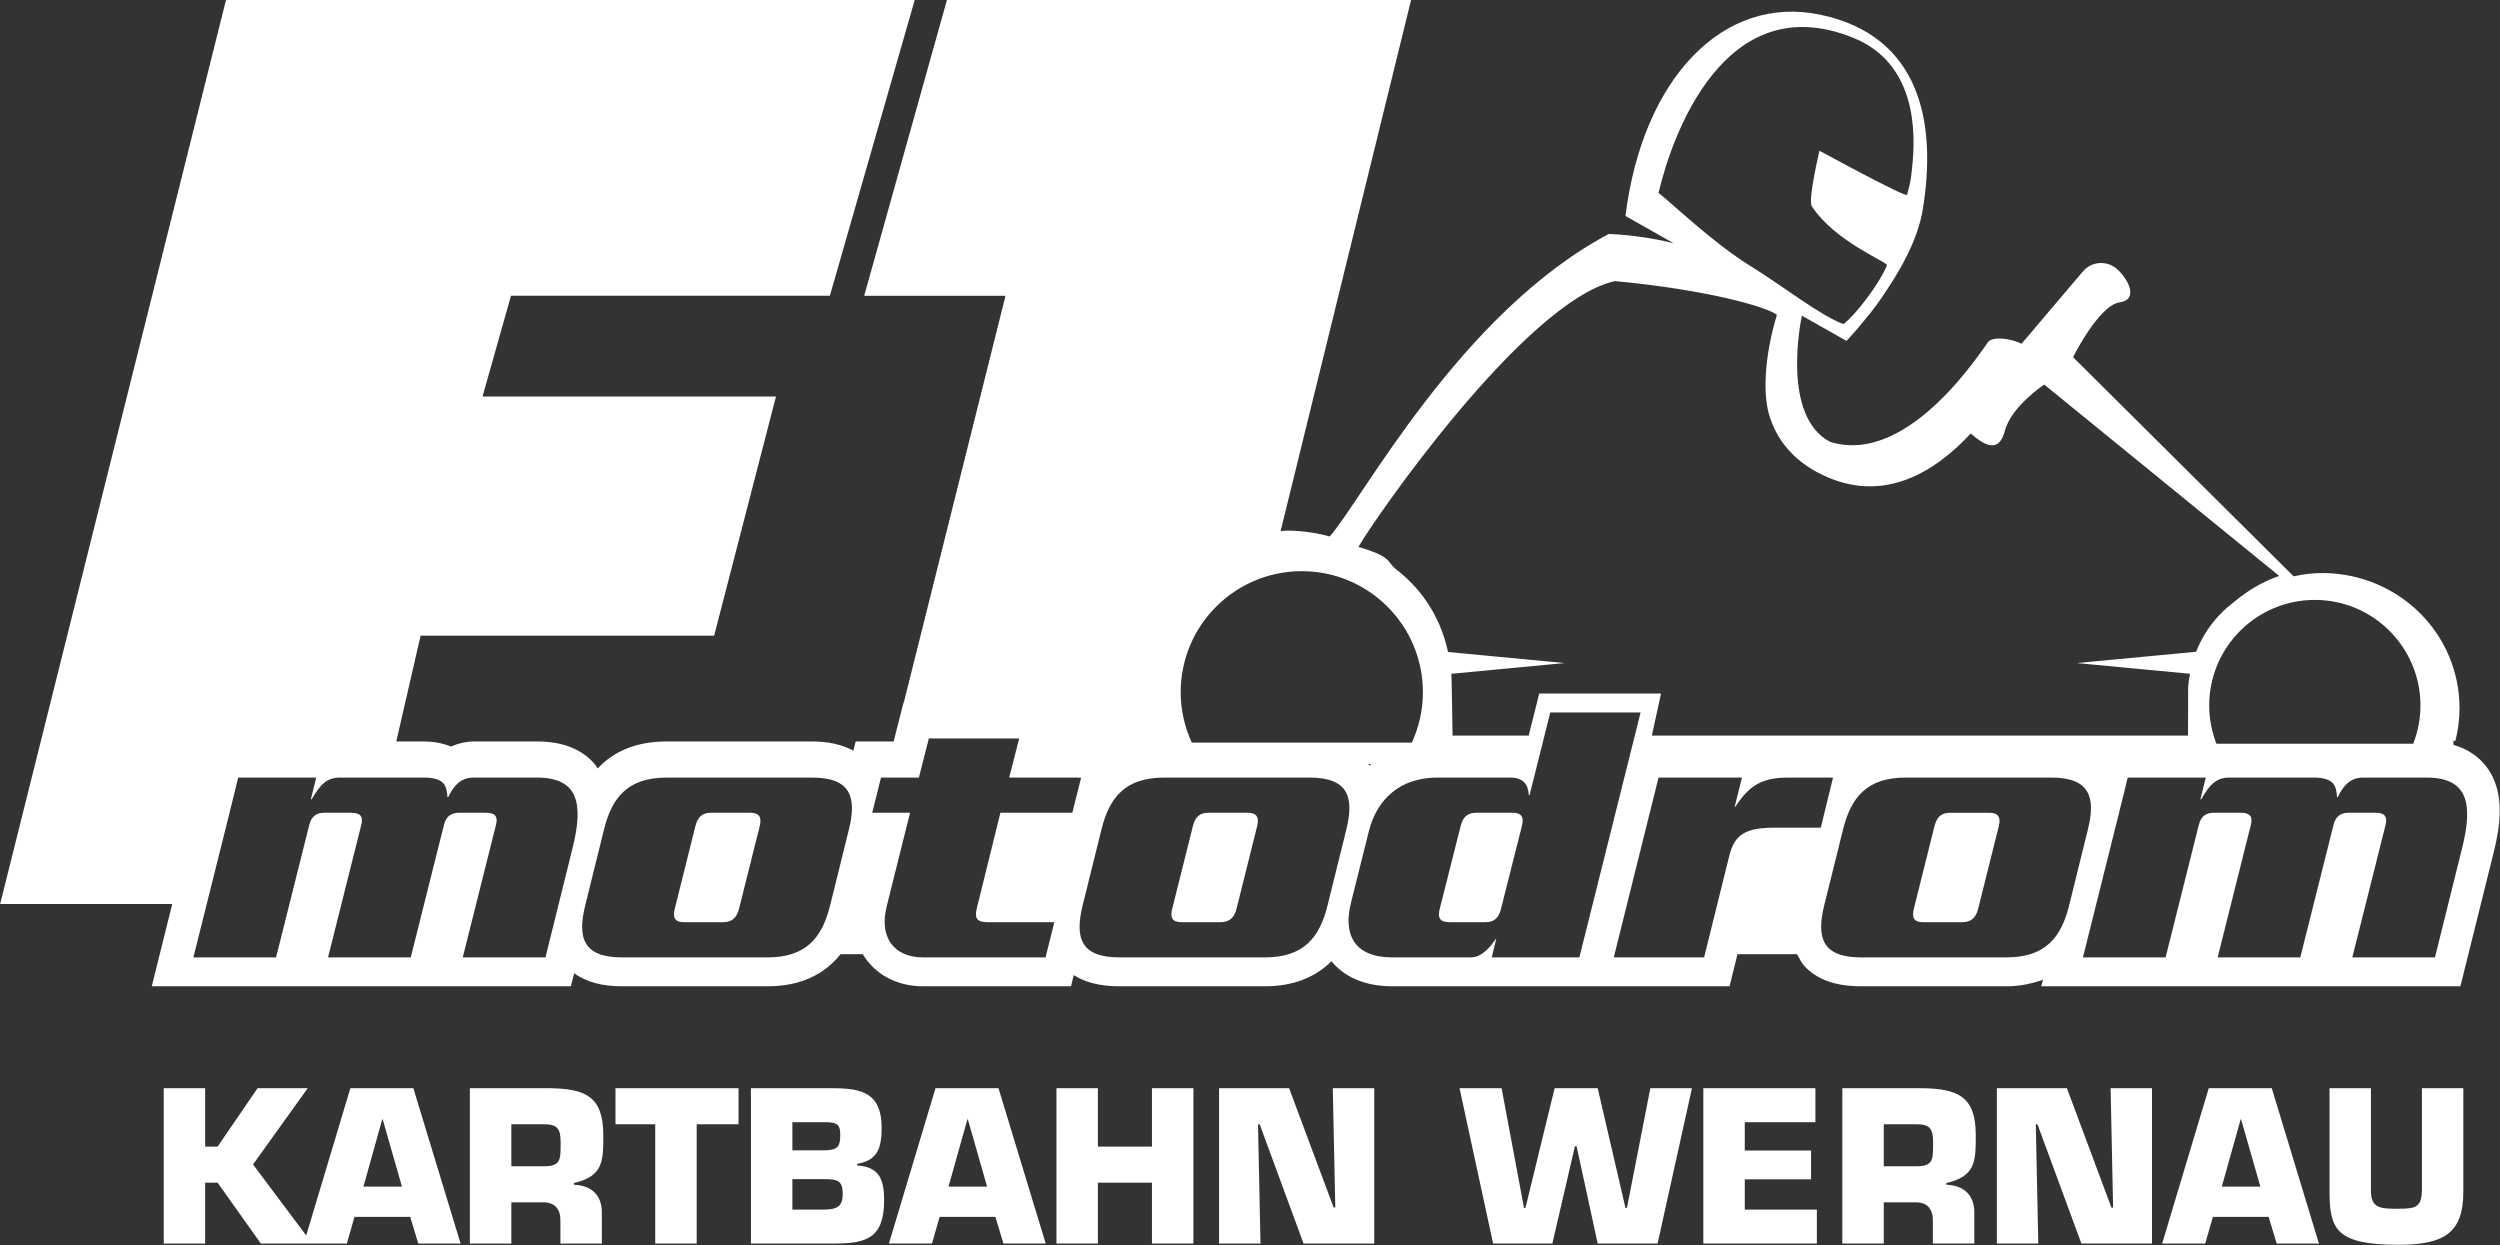 <?xml version="1.0" encoding="UTF-8" standalone="no"?><!DOCTYPE svg PUBLIC "-//W3C//DTD SVG 1.1//EN" "http://www.w3.org/Graphics/SVG/1.1/DTD/svg11.dtd"><svg width="100%" height="100%" viewBox="0 0 7116 3544" version="1.1" xmlns="http://www.w3.org/2000/svg" xmlns:xlink="http://www.w3.org/1999/xlink" xml:space="preserve" xmlns:serif="http://www.serif.com/" style="fill-rule:evenodd;clip-rule:evenodd;stroke-linejoin:round;stroke-miterlimit:2;"><rect x="0" y="0" width="7116" height="3544" fill="#333333" stroke="none"/><g id="F1-Motodrom" serif:id="F1 Motodrom"><path d="M5662.12,2313.47l-111.108,-0c-25.058,-0 -38.233,12.008 -44.721,38.108l-58.771,235.271c-6.487,26.141 1.088,38.15 26.146,38.15l111.104,-0c25.017,-0 39.28,-12.009 45.809,-38.15l58.816,-235.271c6.484,-26.1 -2.262,-38.108 -27.275,-38.108m1413.94,-132.65c-22.883,-29.325 -53.921,-49.571 -92.617,-60.617l0,-11.417l5.605,0c7.404,-29.746 11.754,-60.658 11.754,-92.704c-0,-212.55 -172.392,-381.721 -384.946,-384.942c-29.658,-0.375 -58.817,2.888 -87.175,9.455l-627.95,-623.938c-0,0 73.246,-147.083 132.067,-155.867c58.983,-8.741 20.75,-71.533 -7.992,-95.879c-28.738,-24.387 -71.658,-21 -95.963,7.654l-174.612,205.817c-29.408,-14.221 -74.504,-21 -93.2,-7.487c-9.5,8.2 -222.804,358.55 -451.875,286.72c-138.55,-72.37 -83.833,-342.066 -80.321,-359.133l127.088,71.867c-0,-0 23.512,-24.513 54.883,-63.542c19.117,-22.508 39.117,-49.404 56.1,-75.925c46.308,-67.979 92.362,-152.271 105.833,-233.346c41.917,-253.837 -9.912,-496.925 -292.158,-555.829c-274.213,-57.183 -504.875,179.088 -553.821,573.108l137.338,77.684c-54.967,-13.763 -116.505,-23.471 -184.65,-26.604c-422.55,223.929 -701.575,755.454 -794.4,861.12c-39.534,-10.537 -80.696,-16.687 -123.659,-16.687c-5.646,-0 -10.75,1.421 -16.312,1.671l371.429,-1512l-1321.16,-0l-235.517,841.925l402.221,-0l-289.358,1157.3l-0.709,-0c0,-0 -23.383,91.825 -28.362,111.275l-107.971,-0c-0,-0 -3.554,13.804 -6.692,26.062c-31.712,-16.775 -70.279,-26.062 -117.217,-26.062l-413.933,-0c-84.041,-0 -149.3,26.187 -196.612,76.971c-2.721,-4.013 -4.646,-8.155 -7.867,-11.963c-36.729,-43.254 -92.2,-65.008 -164.692,-65.008l-180.887,-0c-19.242,-0 -41.704,4.808 -64.129,14.475c-26.938,-11.213 -55.217,-14.475 -77.471,-14.475l-78.146,-0l69.275,-301.192l835.521,0l175.991,-680.621l-835.312,0l81.029,-286.804l907.642,0l241.542,-841.879l-1960.4,-0l-642.841,2573.12l489.858,-0l-58.271,234.304l1192.86,0c-0,0 4.645,-18.575 9.287,-37.025c34.304,24.475 78.813,37.025 136.208,37.025l413.892,0c91.363,0 160.467,-31.5 208.325,-91.404l63.167,-0c33.841,55.887 94.333,91.404 171.85,91.404l420.875,0c-0,0 3.891,-16.067 7.866,-31.879c33.467,21.337 76.305,31.879 129.934,31.879l413.975,0c80.233,0 142.9,-24.892 189.541,-71.325c34.096,41.288 89.525,71.325 174.234,71.325l958.929,0c-0,0 20.787,-83.875 22.629,-91.404l169.592,-0c6.775,12.379 12.716,25.475 22.758,35.85c36.308,37.354 88.475,55.554 159.296,55.554l413.808,0c38.946,0 72.704,-7.575 103.996,-18.7c-1.337,5.104 -4.642,18.7 -4.642,18.7l1192.9,0l94.875,-381.683c8.992,-36.309 17.067,-77.225 17.067,-117.842c-0,-44.929 -9.871,-89.396 -39.196,-127.087m-5446.19,232.883l-77.309,311.483l-235.391,0l94.796,-377.958c5.562,-22.883 -2.051,-33.758 -29.409,-33.758l-76.221,-0c-20.708,-0 -35.891,8.787 -42.416,33.758l-94.754,377.958l-235.392,0l94.791,-377.958c5.567,-22.883 -2.004,-33.758 -29.404,-33.758l-76.137,-0c-20.75,-0 -35.975,8.787 -42.459,33.758l-94.795,377.958l-235.309,0l99.146,-396.446c11.963,-46.812 28.317,-115.375 28.317,-115.375l222.217,0l-15.35,61.996l2.258,0c24.012,-41.412 42.5,-61.996 80.483,-61.996l238.617,0c62.079,0 65.383,26.017 67.516,55.513l2.175,-0c14.18,-29.496 33.759,-55.513 71.909,-55.513l180.887,0c117.588,0 132.817,74.005 101.234,200.338m786.454,-52.292l-53.379,215.604c-22.925,92.705 -68.65,148.171 -178.667,148.171l-413.892,0c-110.062,0 -127.508,-55.466 -104.5,-148.171l53.338,-215.604c22.883,-92.533 68.521,-148.046 178.583,-148.046l413.933,0c109.98,0 127.421,55.513 104.584,148.046m4172.63,-653.762c166.158,-0 300.696,134.621 300.696,300.696c-0,38.275 -7.45,74.837 -20.583,108.595l-560.18,0c-12.97,-33.758 -20.583,-70.32 -20.583,-108.595c0,-166.075 134.658,-300.696 300.65,-300.696m-1868,-1158.51c37.484,-161.433 187.788,-589.591 553.742,-441.67c181.804,73.458 179,271.783 167.792,371.308c-2.971,27.233 -2.596,32.837 -14.017,75.675c-2.592,9.496 -249.488,-125.417 -249.488,-125.417c0,0 -32.462,136.375 -22.337,157.334c67.683,103.325 218.112,159.508 214.346,168.92c-21.792,53.671 -90.734,142.942 -123.779,167.288c-66.096,-24.263 -169.384,-106.379 -267.813,-167.413c-102.283,-63.379 -218.579,-174.612 -258.446,-206.025m-124.491,251.08c257.104,23.633 431.004,72.495 461.329,95.837c-35.809,119.558 -39.867,224.388 -22.088,284.542c22.005,74.841 74.634,138.679 167.25,178.254c165.279,70.696 306.38,-16.733 406.654,-124.954l0.917,1.004c28.742,24.342 77.521,63.167 95.883,-7.7c18.28,-70.821 112.405,-132.442 112.405,-132.442l668.691,544.7c-45.258,15.521 -88.85,40.329 -130.766,75.971c-36.938,27.904 -79.4,72.538 -105.546,139.804l-339.721,32.167l322.196,30.496c-2.133,11.337 -4.059,22.716 -5.104,35.016l-0.084,1.759l-0.462,139.133l-1526.09,0l26.1,-119.642l-346.704,0l-29.996,119.642l-216.691,0c-0.755,-13.512 -1.842,-162.521 -3.642,-175.862l322.487,-30.542l-331.65,-31.413c-26.1,-120.9 -94.329,-194.775 -151.054,-237.904c-23.554,-20.621 -9.079,-33.171 -103.954,-61.325c38.192,-69.15 471.492,-698.521 729.642,-756.541m-890.909,825.65c190.379,-0 344.7,154.316 344.7,344.7c0,51.158 -11.504,99.516 -31.541,143.191l-626.359,0c-20.037,-43.675 -31.541,-92.033 -31.541,-143.191c-0,-190.384 154.32,-344.7 344.741,-344.7m197.992,549.008l-5.225,4.142l-0.171,-0.25l-3.346,-3.892l8.742,-0Zm-851.167,138.592l-204.771,-0l-67.433,273.379c-6.608,28.358 2.092,38.15 31.5,38.15l189.504,-0l-25.058,100.187l-348.508,0c-81.825,0 -126.338,-55.466 -103.496,-145.866l66.387,-265.85l-107.758,-0l25.017,-100.105l107.883,0l28.279,-111.233l257.063,0l-28.363,111.233l204.771,0l-25.017,100.105Zm726.509,263.545c-22.884,92.705 -68.605,148.171 -178.625,148.171l-413.975,0c-109.98,0 -127.342,-55.466 -104.542,-148.171l53.421,-215.604c22.758,-92.533 68.562,-148.046 178.625,-148.046l413.891,0c109.98,0 127.467,55.513 104.542,148.046l-53.337,215.604Zm467.312,148.171l13.092,-54.379c-16.438,22.754 -39.321,54.379 -73.079,54.379l-222.175,0c-111.15,0 -140.642,-66.429 -118.721,-154.654l51.162,-204.771c22.796,-90.4 88.309,-152.396 194.938,-152.396l206.991,0c37.105,0 51.2,18.363 53.459,49.988l2.008,-0l58.9,-235.263l257.104,0l-174.275,697.096l-249.404,0Zm806.95,-369.254c-85.967,0 -115.375,19.617 -130.687,79.567l-71.867,289.687l-257.058,0l127.416,-511.821l237.446,0l-20.625,82.705l2.217,-0c41.375,-64.342 79.441,-82.705 152.396,-82.705l125.291,0l-34.887,142.567l-129.642,0Zm657.9,369.254l-413.808,0c-110.059,0 -127.421,-55.466 -104.709,-148.171l53.505,-215.604c22.841,-92.533 68.566,-148.046 178.629,-148.046l413.804,0c109.979,0 127.467,55.513 104.542,148.046l-53.338,215.604c-22.796,92.705 -68.521,148.171 -178.625,148.171m1297.27,-311.483l-77.346,311.483l-235.308,0l94.916,-377.958c5.355,-22.883 -2.258,-33.758 -29.533,-33.758l-76.217,-0c-20.625,-0 -35.979,8.787 -42.462,33.758l-94.792,377.958l-235.183,0l94.667,-377.958c5.52,-22.883 -2.092,-33.758 -29.492,-33.758l-76.304,-0c-20.579,-0 -35.809,8.787 -42.292,33.758l-94.75,377.958l-235.229,0l98.979,-396.446c12.05,-46.812 28.363,-115.375 28.363,-115.375l222.3,0l-15.396,61.996l2.216,0c24.013,-41.412 42.505,-61.996 80.696,-61.996l238.446,0c62.038,0 65.383,26.017 67.6,55.513l2.263,-0c13.97,-29.496 33.55,-55.513 71.741,-55.513l180.842,0c117.592,0 132.9,74.005 101.275,200.338m-3457.13,-100.233l-111.109,-0c-25.1,-0 -38.108,12.008 -44.591,38.108l-58.9,235.271c-6.571,26.141 1.212,38.15 26.062,38.15l111.188,-0c25.1,-0 39.241,-12.009 45.85,-38.15l58.691,-235.271c6.696,-26.1 -2.05,-38.108 -27.191,-38.108m754.829,-0l-102.408,-0c-27.234,-0 -39.071,12.008 -45.763,37.066l-59.946,237.4c-6.487,25.054 1.13,37.063 28.404,37.063l102.363,-0c24.137,-0 37.104,-12.009 43.592,-37.063l59.904,-237.4c6.525,-25.058 -2.175,-37.066 -26.146,-37.066m-2170.78,-0l-111.025,-0c-25.013,-0 -38.192,12.008 -44.8,38.108l-58.692,235.271c-6.483,26.141 1.004,38.15 26.146,38.15l111.108,-0c24.971,-0 39.154,-12.009 45.638,-38.15l58.9,-235.271c6.566,-26.1 -2.217,-38.108 -27.275,-38.108m-1137.93,784.07l-125.709,419.121l-151.35,-202.133l155.659,-216.988l-142.734,0l-113.783,166.284l-35.433,-0l-0,-166.284l-117.884,0l0,442.255l117.884,-0l-0,-173.396l35.433,-0l123.154,173.396l244.721,-0l21.796,-76.055l158.587,0l23.009,76.055l120.391,-0l-134.491,-442.255l-179.25,0Zm37.187,280.109l53.629,-191.634l1.171,0l54.842,191.634l-109.642,-0Zm1405.41,-60.196l0,-4.725c58.4,-9.413 69.613,-45.933 69.613,-101.95c-0,-96.717 -51.833,-113.238 -139.725,-113.238l-232.338,0l0.001,442.255l234.724,-0c93.663,-0 144.405,-14.809 144.405,-123.28c-0,-55.429 -11.209,-94.92 -76.68,-99.062m-184.479,-123.154l99.059,-0c33.004,1.129 37.187,11.125 37.187,37.691c0,35.346 -10.079,42.459 -51.412,42.459l-84.834,-0l0,-80.15Zm88.934,248.737l-88.934,0l0,-86.679l91.359,0c38.279,0 51.958,5.313 51.958,41.875c-0,35.975 -16.021,44.804 -54.383,44.804m-627.113,-211.675c0,-110.229 -50.075,-132.066 -152.187,-133.821l-227.609,0l0,442.255l118.009,-0l-0,-117.342l91.32,-0c35.43,-0 49.53,22.337 48.4,55.429l0,61.913l117.925,-0l0,-89.063c0,-50.117 -31.245,-76.679 -79.691,-78.437l-0,-4.725c83.833,-19.455 83.833,-62.5 83.833,-136.209m-170.467,88.475l-91.32,0l-0,-119.679l91.32,0c38.988,0 48.942,11.167 48.942,50.7c0,50.113 1.8,68.979 -48.942,68.979m205.146,-119.679l113.117,0l-0,339.638l118.008,-0l0,-339.638l119.1,0l0,-102.617l-350.225,0l0,102.617Zm2048.84,236.979l-4.688,0l-126.791,-339.596l-199.334,0l0,442.255l117.884,-0l-7.03,-339.638l4.688,0l124.954,339.638l201.171,-0l-0,-442.255l-117.967,0l7.113,339.596Zm2486.24,-339.596l-132.654,442.255l122.613,-0l21.879,-76.055l158.587,0l23.009,76.055l120.187,-0l-134.287,-442.255l-179.334,0Zm37.146,280.109l53.754,-191.634l1.088,0l54.925,191.634l-109.767,-0Zm-309.437,59.487l-4.85,0l-126.671,-339.596l-199.288,0l0,442.255l117.838,-0l-7.025,-339.638l4.725,0l125.037,339.638l200.967,-0l-0,-442.255l-117.804,0l7.071,339.596Zm878.987,-52.416c0,51.87 -17.067,55.975 -67.137,55.975c-49.534,-0 -77.896,-0.546 -77.896,-50.705l-0,-292.45l-117.884,0l0,294.75c0,106.213 18.825,151.017 195.78,151.017c129.637,0 185.062,-33.004 185.062,-151.017l0,-294.75l-117.925,0l0,287.18Zm-1269.91,-153.359c-0,-110.229 -50.159,-132.066 -152.188,-133.821l-227.612,0l-0,442.255l117.97,-0l0,-117.342l91.446,-0c35.35,-0 49.571,22.337 48.317,55.429l-0,61.913l117.925,-0l-0,-89.063c-0,-50.117 -31.246,-76.679 -79.608,-78.437l-0,-4.725c83.75,-19.455 83.75,-62.5 83.75,-136.209m-170.384,88.475l-91.446,0l0,-119.679l91.446,0c38.904,0 48.904,11.167 48.904,50.7c0,50.113 1.755,68.979 -48.904,68.979m-2174.46,-56.012l-153.858,-0l-0,-166.284l-117.971,0l-0,442.255l117.971,-0l-0,-173.396l153.858,-0l-0,173.396l117.967,-0l-0,-442.255l-117.967,0l-0,166.284Zm-616.113,-166.284l-132.608,442.255l122.613,-0l21.795,-76.055l158.671,0l22.925,76.055l120.267,-0l-134.367,-442.255l-179.295,0Zm37.066,280.109l53.754,-191.634l1.171,0l54.842,191.634l-109.767,-0Zm1931.03,60.7l-4.183,-0l-79.062,-340.809l-122.571,0l-83.079,340.809l-4.1,-0l-63.796,-340.809l-119.679,0l95.541,442.255l168.63,-0l64.254,-277.184l4.729,0l60.071,277.184l170.466,-0l97.888,-442.255l-118.467,0l-66.642,340.809Zm335.413,-81.363l188.625,0l-0,-81.991l-188.625,-0l-0,-80.696l201.046,-0l-0,-96.759l-319.013,0l0,442.255l323.117,-0l-0,-96.759l-205.15,0l-0,-86.05Z" style="fill:#fff;fill-rule:nonzero;"/></g></svg>